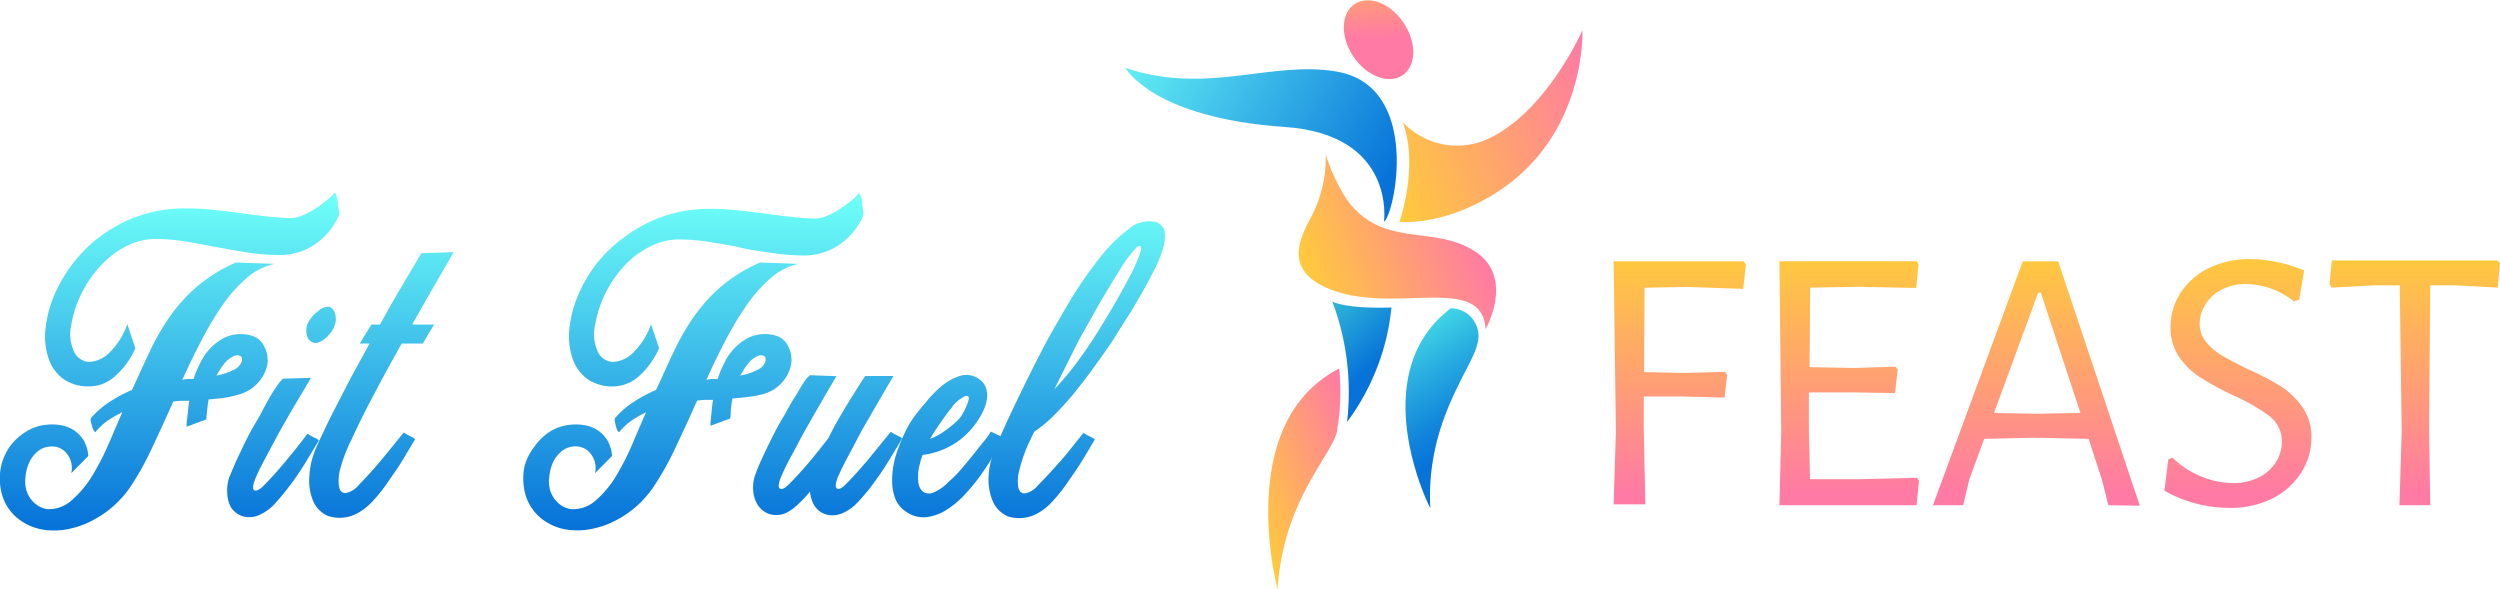 <svg id="Layer_1" data-name="Layer 1" xmlns="http://www.w3.org/2000/svg" xmlns:xlink="http://www.w3.org/1999/xlink" viewBox="0 0 220 51.84"><defs><style>.cls-1{fill:url(#Безымянный_градиент_133);}.cls-2{fill:url(#Безымянный_градиент_133-2);}.cls-3{fill:url(#Безымянный_градиент_133-3);}.cls-4{fill:url(#Безымянный_градиент_133-4);}.cls-5{fill:url(#Безымянный_градиент_133-5);}.cls-6{fill:url(#Безымянный_градиент_133-6);}.cls-7{fill:url(#Безымянный_градиент_133-7);}.cls-8{fill:url(#Безымянный_градиент_82);}.cls-9{fill:url(#Безымянный_градиент_82-2);}.cls-10{fill:url(#Безымянный_градиент_82-3);}.cls-11{fill:url(#Безымянный_градиент_82-4);}.cls-12{fill:url(#Безымянный_градиент_82-5);}.cls-13{fill:url(#Безымянный_градиент_134);}.cls-14{fill:url(#Безымянный_градиент_82-6);}.cls-15{fill:url(#Безымянный_градиент_49);}.cls-16{fill:url(#Безымянный_градиент_82-7);}.cls-17{fill:url(#Безымянный_градиент_133-8);}.cls-18{fill:url(#Безымянный_градиент_82-8);}.cls-19{fill:url(#Безымянный_градиент_82-9);}</style><linearGradient id="Безымянный_градиент_133" x1="14.91" y1="17.5" x2="14.91" y2="46.21" gradientUnits="userSpaceOnUse"><stop offset="0" stop-color="#6efff8"/><stop offset="1" stop-color="#0773d9"/></linearGradient><linearGradient id="Безымянный_градиент_133-2" x1="24.77" y1="17.5" x2="24.77" y2="46.21" xlink:href="#Безымянный_градиент_133"/><linearGradient id="Безымянный_градиент_133-3" x1="33.56" y1="17.5" x2="33.56" y2="46.21" xlink:href="#Безымянный_градиент_133"/><linearGradient id="Безымянный_градиент_133-4" x1="61" y1="17.5" x2="61" y2="46.21" xlink:href="#Безымянный_градиент_133"/><linearGradient id="Безымянный_градиент_133-5" x1="72.76" y1="17.5" x2="72.76" y2="46.21" xlink:href="#Безымянный_градиент_133"/><linearGradient id="Безымянный_градиент_133-6" x1="83.32" y1="17.5" x2="83.32" y2="46.21" xlink:href="#Безымянный_градиент_133"/><linearGradient id="Безымянный_градиент_133-7" x1="94.73" y1="17.5" x2="94.73" y2="46.21" xlink:href="#Безымянный_градиент_133"/><linearGradient id="Безымянный_градиент_82" x1="147.85" y1="22.11" x2="147.85" y2="43.4" gradientUnits="userSpaceOnUse"><stop offset="0" stop-color="#ffcb3b"/><stop offset="1" stop-color="#ff7aa4"/></linearGradient><linearGradient id="Безымянный_градиент_82-2" x1="162.72" y1="22.11" x2="162.72" y2="43.4" xlink:href="#Безымянный_градиент_82"/><linearGradient id="Безымянный_градиент_82-3" x1="179.19" y1="22.11" x2="179.19" y2="43.4" xlink:href="#Безымянный_градиент_82"/><linearGradient id="Безымянный_градиент_82-4" x1="196.91" y1="22.11" x2="196.91" y2="43.4" xlink:href="#Безымянный_градиент_82"/><linearGradient id="Безымянный_градиент_82-5" x1="212.5" y1="22.11" x2="212.5" y2="43.4" xlink:href="#Безымянный_градиент_82"/><linearGradient id="Безымянный_градиент_134" x1="-41.24" y1="1718.93" x2="-38.19" y2="1733.14" gradientTransform="translate(-440 -1598.64) rotate(-20.43)" gradientUnits="userSpaceOnUse"><stop offset="0" stop-color="#57ffeb"/><stop offset="0.14" stop-color="#4ae8e8"/><stop offset="0.55" stop-color="#26a9e0"/><stop offset="0.84" stop-color="#1082db"/><stop offset="1" stop-color="#0773d9"/></linearGradient><linearGradient id="Безымянный_градиент_82-6" x1="-58.51" y1="1731.35" x2="-46.66" y2="1731.35" gradientTransform="translate(-440 -1598.64) rotate(-20.43)" xlink:href="#Безымянный_градиент_82"/><linearGradient id="Безымянный_градиент_49" x1="-50.08" y1="1708.57" x2="-43.98" y2="1724.02" gradientTransform="translate(-440 -1598.64) rotate(-20.43)" gradientUnits="userSpaceOnUse"><stop offset="0" stop-color="#57ffd9"/><stop offset="0.14" stop-color="#51f5d9"/><stop offset="0.37" stop-color="#41d9d9"/><stop offset="0.67" stop-color="#28acd9"/><stop offset="1" stop-color="#0773d9"/></linearGradient><linearGradient id="Безымянный_градиент_82-7" x1="57.52" y1="2056.36" x2="54.74" y2="2064.83" gradientTransform="matrix(0.93, -0.36, 0.31, 0.88, -573.14, -1793.8)" xlink:href="#Безымянный_градиент_82"/><linearGradient id="Безымянный_градиент_133-8" x1="-53.18" y1="1686.45" x2="-36.2" y2="1708.56" gradientTransform="translate(-440 -1598.64) rotate(-20.43)" xlink:href="#Безымянный_градиент_133"/><linearGradient id="Безымянный_градиент_82-8" x1="-37.15" y1="1708.37" x2="-16.18" y2="1708.37" gradientTransform="translate(-440 -1598.64) rotate(-20.43)" xlink:href="#Безымянный_градиент_82"/><linearGradient id="Безымянный_градиент_82-9" x1="-46.62" y1="1714.79" x2="-31.03" y2="1714.79" gradientTransform="translate(-440 -1598.64) rotate(-20.43)" xlink:href="#Безымянный_градиент_82"/></defs><path class="cls-1" d="M6.27,41.64a2,2,0,0,0,0-.92,2,2,0,0,0-.38-.79,1.65,1.65,0,0,0-.67-.52,1.81,1.81,0,0,0-1-.09,1.8,1.8,0,0,0-1,.49,2.85,2.85,0,0,0-.68.95A4,4,0,0,0,2.24,42a2.83,2.83,0,0,0,.1,1.2,2.5,2.5,0,0,0,.62,1,2.19,2.19,0,0,0,1.17.6A2.94,2.94,0,0,0,6.33,44a9,9,0,0,0,1.81-2.17A23.47,23.47,0,0,0,9.59,39c.43-1,.82-1.92,1.17-2.72A10.89,10.89,0,0,0,9.5,37a5.53,5.53,0,0,0-1.09,1c0,.06-.08,0-.14-.07a1.67,1.67,0,0,1-.15-.38A3.43,3.43,0,0,1,8,37.11a.47.47,0,0,1,0-.31,7.4,7.4,0,0,1,1.72-1.48,11.15,11.15,0,0,1,1.89-1c.53-1.12,1-2.21,1.51-3.26a20.28,20.28,0,0,1,1.69-3,14.47,14.47,0,0,1,2.36-2.7,13.83,13.83,0,0,1,3.59-2.26l3.41.12a5.38,5.38,0,0,0-2.42,1.21,12.47,12.47,0,0,0-2.12,2.35,27.5,27.5,0,0,0-1.87,3.11c-.6,1.14-1.17,2.32-1.72,3.54a2.61,2.61,0,0,1,.5-.08l.5,0a6.77,6.77,0,0,1,.53-1.29,4.8,4.8,0,0,1,1.92-2.2,3.32,3.32,0,0,1,2.62-.33,1.74,1.74,0,0,1,1.16,1A2.56,2.56,0,0,1,23.54,32a3.33,3.33,0,0,1-.76,1.6A3.53,3.53,0,0,1,21,34.72,9.65,9.65,0,0,1,19.8,35q-.68.09-1.44.15c-.06.33-.1.64-.13.94s-.06.57-.08.82l-1.73.64c0-.44.08-.86.11-1.23s.07-.72.13-1.05l-.71,0a5.53,5.53,0,0,0-.7.07c-.65,1.45-1.28,2.83-1.91,4.16a25.74,25.74,0,0,1-1.93,3.44,9.15,9.15,0,0,1-1.47,1.63,8.78,8.78,0,0,1-1.75,1.2,7.51,7.51,0,0,1-1.89.72,6.23,6.23,0,0,1-1.91.18A4.81,4.81,0,0,1,1.5,45.57,4.22,4.22,0,0,1,.08,43.11a5.07,5.07,0,0,1,0-2,4.8,4.8,0,0,1,.76-1.78A4.94,4.94,0,0,1,2.27,38a4.05,4.05,0,0,1,1.92-.63,4.24,4.24,0,0,1,1.28.07,3.08,3.08,0,0,1,1.11.47,2.9,2.9,0,0,1,.81.89,3.23,3.23,0,0,1,.38,1.33Zm5.64-11a6.91,6.91,0,0,1-1.74,2.42A3.36,3.36,0,0,1,7.89,34a3.8,3.8,0,0,1-2.34-.67,3.66,3.66,0,0,1-1.27-1.78A5.87,5.87,0,0,1,4,29a10.07,10.07,0,0,1,.71-2.86,12.7,12.7,0,0,1,4.13-5.35,12.51,12.51,0,0,1,3.36-1.78,12.29,12.29,0,0,1,4.15-.67,22.57,22.57,0,0,1,2.47.13c.82.09,1.63.18,2.42.29s1.55.21,2.29.29a17.21,17.21,0,0,0,2.1.14,2.54,2.54,0,0,0,1-.24,6.66,6.66,0,0,0,1.09-.57,10.79,10.79,0,0,0,1-.72,4.85,4.85,0,0,0,.72-.7s.09,0,.15.23a4,4,0,0,1,.14.66c0,.25.07.48.09.71a1.13,1.13,0,0,1,0,.39,6,6,0,0,1-2.33,2.7,5.59,5.59,0,0,1-2.8.79,18.25,18.25,0,0,1-2.88-.22c-.94-.14-1.86-.31-2.77-.48s-1.81-.34-2.7-.49a17.2,17.2,0,0,0-2.68-.22,5.64,5.64,0,0,0-2.44.58A7.91,7.91,0,0,0,9,23.23a10.29,10.29,0,0,0-1.72,2.38,9.76,9.76,0,0,0-1,2.95A3.66,3.66,0,0,0,6.54,31a1.54,1.54,0,0,0,1.32.85,2.71,2.71,0,0,0,1.76-.81,6.32,6.32,0,0,0,1.58-2.52Zm8.65,1.91a1.27,1.27,0,0,0,.66-.63.51.51,0,0,0,0-.55.63.63,0,0,0-.59-.06,2.31,2.31,0,0,0-1,.83,4,4,0,0,0-.31.45c-.08.15-.18.3-.28.46A5.38,5.38,0,0,0,20.56,32.55Z"/><path class="cls-2" d="M27.37,33.25c-.12.2-.3.49-.53.9L26,35.55c-.32.54-.65,1.12-1,1.73s-.69,1.23-1,1.82-.62,1.16-.9,1.69-.49,1-.64,1.35c-.22.57-.25.91-.09,1s.42,0,.79-.36q.95-.95,1.95-2.16c.68-.81,1.33-1.63,1.95-2.45a7.4,7.4,0,0,0,.66.37.83.83,0,0,1,.34.22l-1,1.65c-.4.68-.84,1.35-1.32,2a20.29,20.29,0,0,1-1.48,1.83,4.09,4.09,0,0,1-1.47,1.09,2.12,2.12,0,0,1-1.47.09,2,2,0,0,1-1-.78A2.77,2.77,0,0,1,20,43.42,3.31,3.31,0,0,1,20.18,42q.21-.52.57-1.35c.25-.54.52-1.12.82-1.73s.62-1.22,1-1.84.65-1.21.95-1.74.58-1,.82-1.33a3.47,3.47,0,0,1,.57-.69Zm2.08-4.61a2,2,0,0,1-.37.66,2.91,2.91,0,0,1-.52.53,1.86,1.86,0,0,1-.56.31.75.75,0,0,1-.46,0,.84.84,0,0,1-.51-.56,1.73,1.73,0,0,1,0-1A2.84,2.84,0,0,1,28,27.38,1.27,1.27,0,0,1,29,27a.82.82,0,0,1,.47.56A1.61,1.61,0,0,1,29.45,28.64Z"/><path class="cls-3" d="M32.68,28.56h.76c.74-1.35,1.41-2.52,2-3.51s1.13-1.91,1.64-2.77l2.84-.09c-.52.92-1.08,1.87-1.65,2.86s-1.24,2.16-2,3.51h1.93l-1,1.67H35.35q-1.29,2.28-2.45,4.49c-.78,1.46-1.43,2.78-1.95,3.93a13.66,13.66,0,0,0-1,2.58,3.88,3.88,0,0,0-.11,1.63c.08.36.28.54.58.53a2,2,0,0,0,1.16-.72q.94-.95,1.95-2.16c.68-.81,1.33-1.63,2-2.45a5.43,5.43,0,0,0,.66.37,1,1,0,0,1,.34.22q-.29.49-.72,1.2c-.28.47-.59,1-.92,1.48s-.69,1-1.07,1.54a14.88,14.88,0,0,1-1.13,1.35,6.62,6.62,0,0,1-.72.62,4.43,4.43,0,0,1-.69.41,3.25,3.25,0,0,1-2.42.15,2.49,2.49,0,0,1-1.32-1.35,4.74,4.74,0,0,1-.31-2.22,7.1,7.1,0,0,1,.59-2.42c.19-.47.46-1,.79-1.71s.7-1.42,1.11-2.22.85-1.65,1.32-2.54,1-1.79,1.47-2.71h-.85Z"/><path class="cls-4" d="M52.36,41.64a2,2,0,0,0,0-.92,1.88,1.88,0,0,0-.38-.79,1.65,1.65,0,0,0-.67-.52,1.89,1.89,0,0,0-2,.4,2.85,2.85,0,0,0-.68.95A4.27,4.27,0,0,0,48.33,42a2.83,2.83,0,0,0,.1,1.2,2.5,2.5,0,0,0,.62,1,2.19,2.19,0,0,0,1.17.6,2.94,2.94,0,0,0,2.2-.76,9,9,0,0,0,1.81-2.17A23.47,23.47,0,0,0,55.68,39c.43-1,.82-1.92,1.17-2.72a10.89,10.89,0,0,0-1.26.72,5.21,5.21,0,0,0-1.08,1c0,.06-.09,0-.15-.07a1.67,1.67,0,0,1-.15-.38,3.43,3.43,0,0,1-.09-.44.47.47,0,0,1,0-.31,7.4,7.4,0,0,1,1.72-1.48,11.94,11.94,0,0,1,1.89-1c.53-1.12,1-2.21,1.51-3.26a20.28,20.28,0,0,1,1.69-3,14.84,14.84,0,0,1,2.36-2.7,13.73,13.73,0,0,1,3.6-2.26l3.4.12a5.38,5.38,0,0,0-2.42,1.21,12.43,12.43,0,0,0-2.11,2.35,27.52,27.52,0,0,0-1.88,3.11c-.6,1.14-1.17,2.32-1.72,3.54a2.74,2.74,0,0,1,.5-.08l.5,0a6.77,6.77,0,0,1,.53-1.29,4.8,4.8,0,0,1,1.92-2.2,3.34,3.34,0,0,1,2.63-.33,1.74,1.74,0,0,1,1.15,1A2.56,2.56,0,0,1,69.63,32a3.33,3.33,0,0,1-.76,1.6,3.48,3.48,0,0,1-1.75,1.09,9.65,9.65,0,0,1-1.23.23q-.67.09-1.44.15c-.06.33-.1.64-.13.94s0,.57-.07.82l-1.73.64c0-.44.07-.86.1-1.23s.07-.72.13-1.05l-.7,0a5.69,5.69,0,0,0-.71.07c-.64,1.45-1.28,2.83-1.91,4.16a25.74,25.74,0,0,1-1.93,3.44A9.15,9.15,0,0,1,56,44.56a9,9,0,0,1-1.74,1.2,7.72,7.72,0,0,1-1.9.72,6.19,6.19,0,0,1-1.9.18,4.76,4.76,0,0,1-2.89-1.09,4.18,4.18,0,0,1-1.43-2.46,5.48,5.48,0,0,1,0-2A4.66,4.66,0,0,1,47,39.35,4.9,4.9,0,0,1,48.36,38a4.12,4.12,0,0,1,1.92-.63,4.23,4.23,0,0,1,1.28.07,3.08,3.08,0,0,1,1.11.47,2.9,2.9,0,0,1,.81.89,3.23,3.23,0,0,1,.38,1.33Zm5.64-11a7,7,0,0,1-1.73,2.42A3.4,3.4,0,0,1,54,34a3.8,3.8,0,0,1-2.34-.67,3.66,3.66,0,0,1-1.27-1.78A6,6,0,0,1,50.1,29a10.07,10.07,0,0,1,.71-2.86,12.33,12.33,0,0,1,1.63-2.86A12.1,12.1,0,0,1,55,20.83a12.23,12.23,0,0,1,7.51-2.45,22.52,22.52,0,0,1,2.46.13c.82.09,1.63.18,2.42.29s1.56.21,2.29.29a17.21,17.21,0,0,0,2.1.14,2.62,2.62,0,0,0,1-.24,7,7,0,0,0,1.08-.57,10.79,10.79,0,0,0,1-.72,4.85,4.85,0,0,0,.72-.7s.09,0,.15.23a5.38,5.38,0,0,1,.15.66c0,.25.06.48.08.71a1.13,1.13,0,0,1,0,.39,6,6,0,0,1-2.33,2.7,5.59,5.59,0,0,1-2.8.79,18.25,18.25,0,0,1-2.88-.22C67,22.12,66,22,65.11,21.78s-1.81-.34-2.7-.49a17.2,17.2,0,0,0-2.68-.22,5.67,5.67,0,0,0-2.44.58,7.91,7.91,0,0,0-2.2,1.58,10,10,0,0,0-1.71,2.38,9.78,9.78,0,0,0-1,2.95A3.66,3.66,0,0,0,52.63,31a1.54,1.54,0,0,0,1.32.85,2.69,2.69,0,0,0,1.76-.81,6.32,6.32,0,0,0,1.58-2.52Zm8.65,1.91a1.27,1.27,0,0,0,.66-.63c.09-.25.08-.43,0-.55a.62.62,0,0,0-.59-.06,2.31,2.31,0,0,0-1,.83,3.91,3.91,0,0,0-.3.45c-.09.15-.19.3-.28.46A5.41,5.41,0,0,0,66.65,32.55Z"/><path class="cls-5" d="M73.61,33.1l-.53.9c-.24.4-.51.87-.82,1.41s-.65,1.11-1,1.73-.69,1.22-1,1.82-.63,1.16-.9,1.68-.49,1-.64,1.35q-.33.85-.09,1c.15.12.42,0,.79-.37.57-.57,1.15-1.2,1.75-1.91s1.17-1.43,1.74-2.17c.29-.61.6-1.19.93-1.75s.63-1.07.92-1.54L75.54,34l.59-.91,2.49,0c-.11.2-.29.5-.53.9s-.5.87-.82,1.41l-1,1.73c-.36.61-.69,1.22-1,1.82s-.62,1.16-.89,1.68-.49,1-.65,1.35q-.31.85-.09,1c.16.12.43,0,.8-.37q.93-.95,1.95-2.16c.67-.81,1.32-1.63,2-2.45a4.23,4.23,0,0,0,.66.37,1,1,0,0,1,.34.22l-1,1.66c-.4.67-.84,1.35-1.32,2a16.59,16.59,0,0,1-1.48,1.83,4.09,4.09,0,0,1-1.47,1.09,2.3,2.3,0,0,1-1.14.16,1.86,1.86,0,0,1-.87-.35,2,2,0,0,1-.57-.72,3.3,3.3,0,0,1-.26-1,10.64,10.64,0,0,1-1.12,1.18,3.91,3.91,0,0,1-1,.7,2.06,2.06,0,0,1-1.47.09,2,2,0,0,1-1-.78,2.77,2.77,0,0,1-.41-1.29,3.26,3.26,0,0,1,.21-1.45c.13-.37.32-.83.57-1.37s.52-1.11.82-1.71.62-1.23,1-1.85.65-1.2,1-1.73.57-1,.82-1.34a2.89,2.89,0,0,1,.57-.69Z"/><path class="cls-6" d="M86.13,33.34a1.56,1.56,0,0,1,.65.83,2.23,2.23,0,0,1,.06,1,4.18,4.18,0,0,1-.38,1.13,7,7,0,0,1-.71,1.12,6.69,6.69,0,0,1-4.55,2.61,2.64,2.64,0,0,0-.17.47l-.12.47a4.07,4.07,0,0,0-.1,1.4,1.28,1.28,0,0,0,.39.88.94.94,0,0,0,.9.11,4,4,0,0,0,1.42-1,8.37,8.37,0,0,0,1-1c.37-.43.74-.87,1.1-1.32s.68-.87,1-1.25.47-.65.57-.81l1.06.5c-.14.33-.37.78-.68,1.34s-.68,1.15-1.11,1.77a16.39,16.39,0,0,1-1.46,1.82,8.2,8.2,0,0,1-1.68,1.44,4.29,4.29,0,0,1-1.81.66,2.64,2.64,0,0,1-1.83-.52,2.39,2.39,0,0,1-.91-1.15,4.37,4.37,0,0,1-.26-1.54,7.31,7.31,0,0,1,.17-1.62,8.71,8.71,0,0,1,.44-1.41c.1-.27.26-.66.49-1.16a8.61,8.61,0,0,1,.89-1.51c.24-.31.56-.72,1-1.23A10.44,10.44,0,0,1,82.83,34a4.85,4.85,0,0,1,1.65-.92A1.87,1.87,0,0,1,86.13,33.34Zm-2.37,2.52c-.28.33-.58.74-.91,1.22a17.62,17.62,0,0,0-1,1.54,4.9,4.9,0,0,0,.75-.35,9.09,9.09,0,0,0,.79-.53c.26-.2.51-.4.73-.6a3,3,0,0,0,.52-.6,6.39,6.39,0,0,0,.55-1.18c.08-.25.1-.41,0-.48s-.15-.07-.3,0a3.78,3.78,0,0,0-.47.29,6,6,0,0,0-.46.4A2.16,2.16,0,0,0,83.76,35.86Z"/><path class="cls-7" d="M100.92,25c-.33.6-.72,1.29-1.17,2.05s-1,1.56-1.5,2.39-1.12,1.67-1.73,2.53-1.22,1.65-1.83,2.42a27.85,27.85,0,0,1-1.87,2.09A11.83,11.83,0,0,1,91,38l-.32.68a12.88,12.88,0,0,0-.95,2.58,3.76,3.76,0,0,0-.12,1.63c.09.36.28.54.59.53a2,2,0,0,0,1.15-.72c.63-.63,1.28-1.35,2-2.16s1.32-1.63,2-2.45a4.23,4.23,0,0,0,.66.37.91.91,0,0,1,.33.22l-.71,1.2c-.29.47-.6,1-.93,1.48s-.69,1-1.07,1.54a14.88,14.88,0,0,1-1.13,1.35,5.15,5.15,0,0,1-.72.62,3.67,3.67,0,0,1-.69.41,3.25,3.25,0,0,1-2.42.15,2.56,2.56,0,0,1-1.32-1.35A5,5,0,0,1,87,41.83a7.34,7.34,0,0,1,.59-2.42c.51-1.19,1.12-2.54,1.82-4s1.46-3,2.27-4.56,1.66-3,2.54-4.48a35.56,35.56,0,0,1,2.63-3.77,13.53,13.53,0,0,1,2.52-2.48,2.68,2.68,0,0,1,2.25-.6,1.11,1.11,0,0,1,.88.94A3.75,3.75,0,0,1,102.3,22a11.54,11.54,0,0,1-.69,1.69C101.33,24.23,101.1,24.65,100.92,25ZM98.63,23.6c-.62,1-1.2,1.95-1.73,2.86s-1,1.79-1.5,2.65-.91,1.72-1.33,2.56-.85,1.7-1.28,2.58a25.7,25.7,0,0,0,2-2.38c.64-.88,1.26-1.78,1.83-2.7s1.12-1.82,1.62-2.7.93-1.67,1.3-2.37a15,15,0,0,0,.78-1.78c.13-.4.14-.62,0-.67s-.29.09-.58.42A12.81,12.81,0,0,0,98.63,23.6Z"/><path class="cls-8" d="M144.68,32.75l3.62.07,3.49-.1.2.27-.23,2-3.73-.1-3.38,0,0,2.78.14,6.71H142L142.2,38,142,23h11.44l.2.27-.24,2.15-4.93-.17-3.75.07Z"/><path class="cls-9" d="M168.66,44.46H156.59l.16-6.47-.16-15h12.1l.14.27-.2,2.08-5.07-.1-4.26.07-.06,7,4,.07,3.55-.11.21.24-.24,2.08L163,34.53l-3.82,0,0,3.18.1,4.46,4.26,0,5.16-.13.17.27Z"/><path class="cls-10" d="M185.53,44.46,185,42.31l-1.2-3.69-4.83-.1-4.36.1-1.31,3.56-.54,2.28H170.1L178,23h3.12l7.18,21.5Zm-5.94-18.71h-.23l-3.89,10.59,3.75.07,3.86-.07Z"/><path class="cls-11" d="M202.76,23.8l-.43,2.58-.47.14A6.84,6.84,0,0,0,197.63,25a4.39,4.39,0,0,0-2.16.51,3.51,3.51,0,0,0-1.41,1.31,3.2,3.2,0,0,0-.49,1.67,2.43,2.43,0,0,0,.56,1.59,5.26,5.26,0,0,0,1.39,1.2q.84.49,2.28,1.2A24,24,0,0,1,200.72,34a6.85,6.85,0,0,1,1.89,1.83,4.47,4.47,0,0,1,.79,2.68,5.63,5.63,0,0,1-.9,3.09A6.41,6.41,0,0,1,200,43.85a8.16,8.16,0,0,1-3.76.84,11.54,11.54,0,0,1-5.77-1.51l.34-2.75.37-.16a7.71,7.71,0,0,0,2.6,1.69,7.5,7.5,0,0,0,2.73.55,4.85,4.85,0,0,0,2.26-.5,3.73,3.73,0,0,0,1.51-1.34,3.29,3.29,0,0,0,.52-1.78,2.75,2.75,0,0,0-1.07-2.26,16.68,16.68,0,0,0-3.25-1.86,29.23,29.23,0,0,1-2.86-1.56,6.62,6.62,0,0,1-1.84-1.78,4.55,4.55,0,0,1-.77-2.67,5.44,5.44,0,0,1,.89-3,6.11,6.11,0,0,1,2.48-2.17,8.15,8.15,0,0,1,3.64-.79A12.72,12.72,0,0,1,202.76,23.8Z"/><path class="cls-12" d="M219.8,25.31l-3.76-.2h-2.18l-.1,12.64.1,6.71h-2.71l.2-6.47-.17-12.88H209l-3.82.2L205,25l.2-2.08H219.8l.2.27Z"/><path class="cls-13" d="M127.67,27.13A2.44,2.44,0,0,1,130,30.28c-.46,2.16-4.55,6.87-4.13,14.44C125.83,44.72,119.94,33,127.67,27.13Z"/><path class="cls-14" d="M117.85,32.43a20.41,20.41,0,0,1-.22,5.62c-.53,2.14-4.72,6.08-5.2,13.79C112.43,51.84,108.48,37.25,117.85,32.43Z"/><path class="cls-15" d="M122.45,27.06a20.3,20.3,0,0,1-3.91,10.08,22.58,22.58,0,0,0-1.3-10.61S118.28,27.19,122.45,27.06Z"/><path class="cls-16" d="M123.51,2c1.17,1.73,1.14,3.79-.08,4.62s-3.15.09-4.32-1.63-1.13-3.8.08-4.62S122.34.24,123.51,2Z"/><path class="cls-17" d="M121.79,19.51c.94-.62,3.35-11.9-4.15-13.21-5.8-1-11.43,2.11-18.61-.33,0,0,2.36,4.4,14,5.2C122.88,11.83,121.79,19.51,121.79,19.51Z"/><path class="cls-18" d="M123.44,10.75a6.57,6.57,0,0,0,7,1.68c5.43-2.09,8.81-9.75,8.81-9.75s.4,9.34-7.76,14.39c-4.66,2.89-8.34,2.45-8.34,2.45S124.89,14.65,123.44,10.75Z"/><path class="cls-19" d="M129.91,22.2c-3.69-2.52-8.26-.23-11.44-4.71a16.62,16.62,0,0,1-1.81-3.89,11.1,11.1,0,0,1-1.36,5.65c-1.08,2-2,4.39,1.14,5.93,5.68,2.82,14-1.36,14.29,3.78C130.73,29,133.28,24.5,129.91,22.2Z"/></svg>